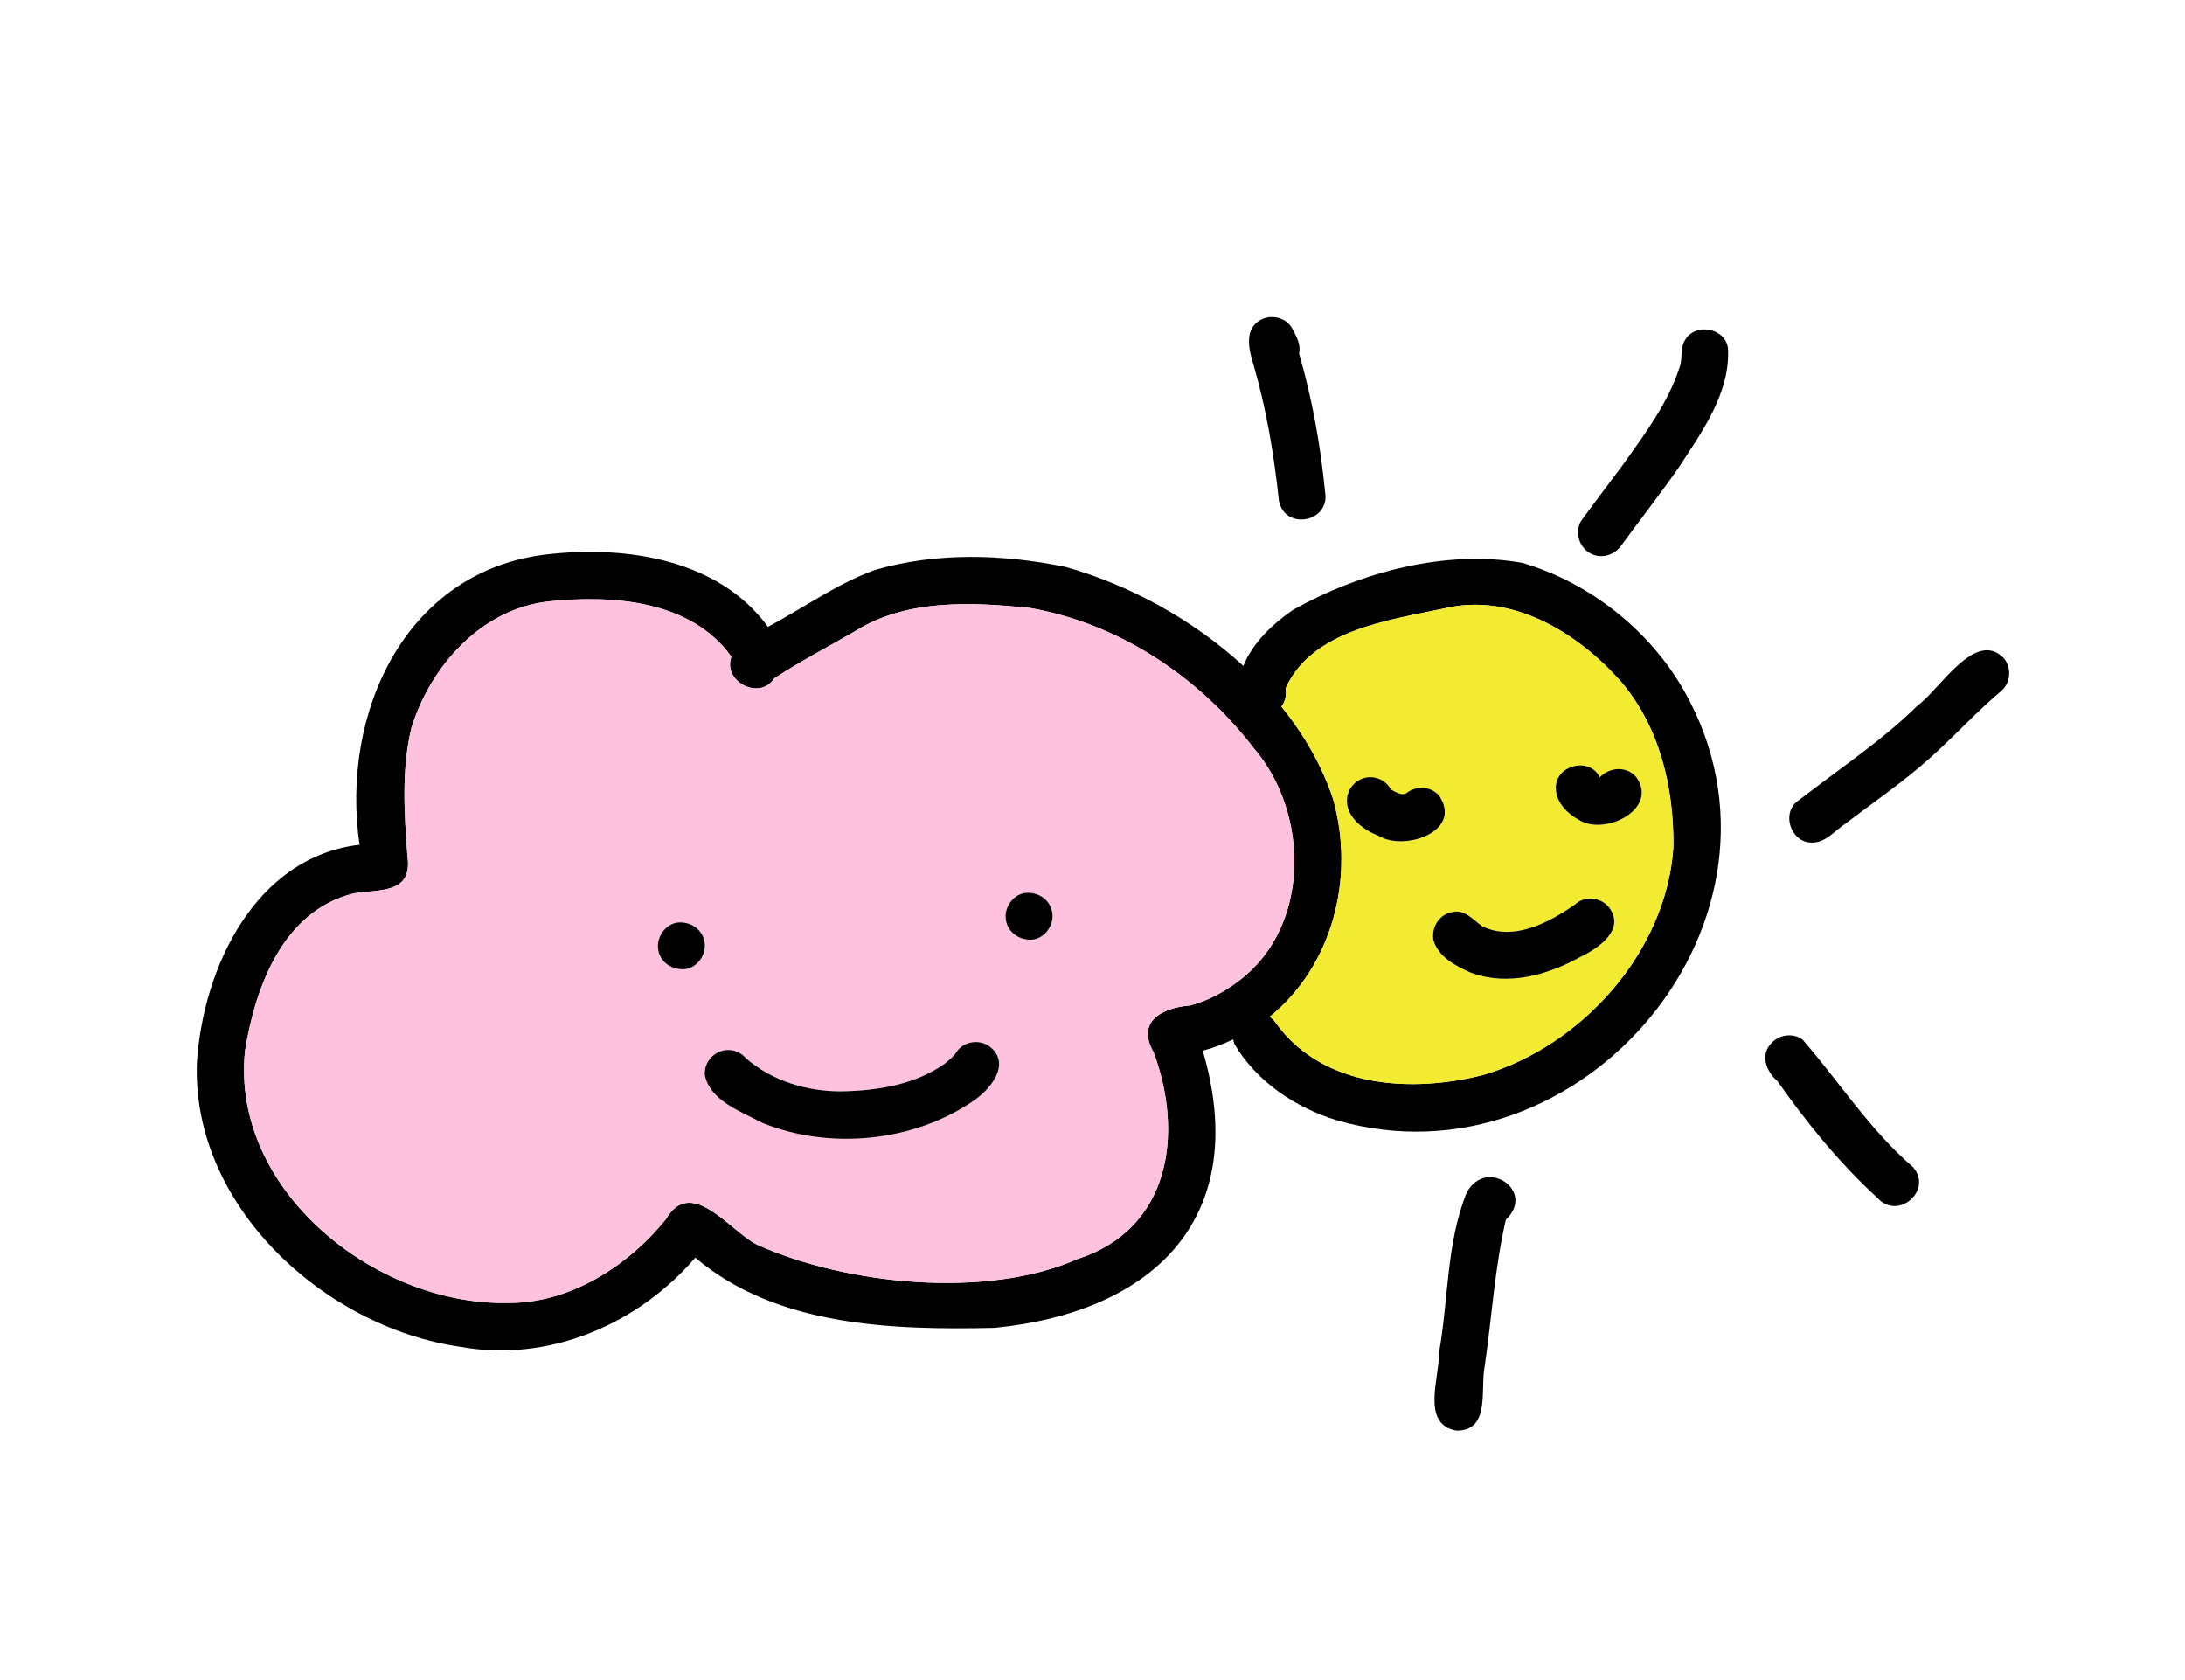 <?xml version="1.0" encoding="UTF-8"?>
<svg id="Calque_17" data-name="Calque 17" xmlns="http://www.w3.org/2000/svg" viewBox="0 0 256.15 196.89">
  <path d="M197.44,80.99c-4.05-7.13-11.1-12.7-18.96-15.01-8.96-1.6-18.96,1.07-26.88,5.5-2.3,1.56-4.77,3.87-5.84,6.58-5.95-5.47-13.43-9.52-20.82-11.6-7.36-1.51-15.2-1.76-22.46.38-4.44,1.64-8.26,4.4-12.45,6.64-5.81-7.97-16.68-9.55-25.89-8.5-16.7,1.92-24.24,18.71-21.99,34.04-12.21,1.44-18.3,14.34-19.06,25.41-.72,16.86,14.9,31.15,30.86,33.44,10.32,1.88,20.81-2.59,27.56-10.45,9.54,8.11,23.16,8.49,35.1,8.23,18.85-1.88,30.09-13.07,24.39-32.49,1.27-.33,2.45-.8,3.58-1.33.02.17.06.34.12.52,2.56,4.41,7.21,7.52,12.05,8.98,28.66,8.25,55.73-23.76,40.69-50.34ZM145.25,114.96c-1.71,1.31-3.64,2.34-5.73,2.9-3.24.25-6.37,1.86-4.28,5.49,3.56,9.57,1.93,20.75-8.92,24.23-10.6,4.7-27.09,3.05-37.61-1.7-3.15-1.6-7.67-8.07-10.64-2.97-4.5,5.56-11.37,9.93-18.69,9.82-15.42.23-32.31-13.21-30.66-29.52,1.21-7.56,4.47-16.44,12.72-18.48,2.95-.53,6.94.14,6.33-4.3-.37-5.03-.73-10.2.47-15.14,2.26-7.27,8.2-13.9,16.06-14.79,7.47-.78,16.7-.17,21.44,6.48-1.06,2.91,3.32,5.19,5.03,2.53,3.04-1.99,6.28-3.66,9.42-5.49,6.04-3.82,13.7-3.46,20.57-2.75,10.35,1.8,19.75,8.02,26.18,16.38,6.59,7.6,6.73,20.98-1.69,27.31ZM173.86,126.01c-8.38,2.12-18.66,1.54-24.2-5.97-.23-.37-.51-.65-.81-.86,7.24-5.85,10.09-16.14,7.42-25.54-1.3-3.92-3.41-7.54-6.05-10.82.41-.53.63-1.25.49-2.13,3.05-6.81,12-7.97,18.55-9.36,7.86-1.91,15.47,2.68,20.62,8.39,4.69,5.38,6.37,12.59,6.29,19.59-.81,12.25-10.71,23.29-22.31,26.7Z"/>
  <path d="M189.88,79.72c-5.15-5.71-12.76-10.3-20.62-8.39-6.55,1.39-15.5,2.55-18.55,9.36.14.88-.08,1.6-.49,2.13,2.64,3.28,4.75,6.9,6.05,10.82,2.67,9.4-.18,19.69-7.42,25.54.3.21.58.49.81.86,5.54,7.51,15.82,8.09,24.2,5.97,11.6-3.41,21.5-14.45,22.31-26.7.08-7-1.6-14.21-6.29-19.59ZM161.64,97.99c-1.68-.65-3.63-2.02-3.74-3.99-.08-1.5,1.1-2.82,2.61-2.9,1.08-.06,2.06.54,2.56,1.45.5.26,1.21.73,1.76.45,1.17-.94,2.88-.88,3.89.28,2.79,4.15-4.01,6.53-7.08,4.71ZM185.32,112.14c-3.86,2.16-8.53,3.47-12.83,1.9-1.78-.76-3.93-1.89-4.46-3.89-.22-1.48.67-2.94,2.18-3.23,1.53-.37,2.45.89,3.55,1.65,3.63,1.81,7.9-.45,10.91-2.57,1.1-1.03,2.94-.82,3.89.28,2.09,2.6-1.08,4.83-3.24,5.86ZM185.01,96.05c-1.29-.7-2.5-1.95-2.61-3.47-.25-2.83,3.89-3.99,5.15-1.47,1.16-1.21,3.14-1.34,4.27-.02,2.7,3.79-3.81,6.99-6.81,4.96Z" fill="#f3ea32"/>
  <path d="M146.94,87.65c-6.43-8.36-15.83-14.58-26.18-16.38-6.87-.71-14.53-1.07-20.57,2.75-3.14,1.83-6.38,3.5-9.42,5.49-1.71,2.66-6.09.38-5.03-2.53-4.74-6.65-13.97-7.26-21.44-6.48-7.86.89-13.8,7.52-16.06,14.79-1.2,4.94-.84,10.11-.47,15.14.61,4.44-3.38,3.77-6.33,4.3-8.25,2.04-11.51,10.92-12.72,18.48-1.65,16.31,15.24,29.75,30.66,29.52,7.32.11,14.19-4.26,18.69-9.82,2.97-5.1,7.49,1.37,10.64,2.97,10.52,4.75,27.01,6.4,37.61,1.7,10.85-3.48,12.48-14.66,8.92-24.23-2.09-3.63,1.04-5.24,4.28-5.49,2.09-.56,4.02-1.59,5.73-2.9,8.42-6.33,8.28-19.71,1.69-27.31ZM80.03,113.62c-1.51,0-2.82-1.04-2.9-2.59-.08-1.44,1.09-2.91,2.6-2.91s2.81,1.04,2.9,2.6c.08,1.44-1.1,2.9-2.6,2.9ZM114.04,129.09c-6.99,4.79-16.86,5.72-24.68,2.53-2.46-1.32-6.15-2.58-6.74-5.64-.09-1.5,1.11-2.82,2.6-2.9.9-.05,1.72.35,2.26.99,3.04,2.64,7.12,3.86,11.1,3.86,4.21-.07,8.7-.77,12.19-3.26.48-.42,1.01-.79,1.35-1.34.81-1.26,2.63-1.54,3.83-.71,2.72,2.02.14,5.13-1.91,6.47ZM120.79,110.15c-1.5,0-2.81-1.04-2.9-2.59-.08-1.44,1.09-2.91,2.6-2.91s2.81,1.04,2.9,2.6c.08,1.44-1.1,2.9-2.6,2.9Z" fill="#ffc2de"/>
  <path d="M149.93,58.71c.72,3.53,6.05,2.49,5.41-1.05-.54-5.5-1.51-10.91-3.05-16.23.25-1.07-.36-2.12-.87-3.04-.69-1.17-2.34-1.53-3.51-.96-2.14,1.03-1.51,3.57-.94,5.39,1.51,5.2,2.39,10.52,2.96,15.89Z"/>
  <path d="M197.6,39.78c-.71.99-.29,2.2-.7,3.28-1.36,4.19-4.05,7.77-6.57,11.32-1.61,2.17-3.25,4.32-4.85,6.5-.89,1.21-.5,3,.71,3.83,1.24.87,2.93.51,3.83-.71,2.24-3.06,4.58-6.06,6.76-9.17,2.72-4.18,6.1-8.81,5.79-14.02-.32-2.35-3.73-3.01-4.98-1.04Z"/>
  <path d="M234.88,77.12c-3.34-3.39-7.52,3.77-10.12,5.62-3.85,3.8-8.23,6.75-12.51,10.02-.52.4-.95.72-1.55,1.17-1.87,1.45-.75,4.75,1.58,4.83,1.69.12,2.8-1.4,4.11-2.25,3.24-2.47,6.77-4.88,9.87-7.66,2.85-2.54,5.42-5.4,8.34-7.85,1.15-.97,1.25-2.76.28-3.89Z"/>
  <path d="M211.3,121.84c-1.24-.87-3.02-.51-3.86.71-1.01,1.26-.35,3.08.91,4.15,3.49,4.95,7.28,9.63,11.75,13.72,2.42,2.68,6.51-.89,4.18-3.6-5.06-4.35-8.66-10.01-12.98-14.98Z"/>
  <path d="M171.94,139.8c-2.39,5.9-2.13,12.58-3.25,18.8.07,2.91-2.15,8.34,2.04,9.09,4.04.07,2.78-4.9,3.32-7.53.84-5.72,1.17-11.56,2.49-17.2,3.56-3.35-2.34-7.38-4.6-3.16Z"/>
  <path d="M82.63,110.72c.08,1.44-1.1,2.9-2.6,2.9s-2.82-1.04-2.9-2.59c-.08-1.44,1.09-2.91,2.6-2.91s2.81,1.04,2.9,2.6Z"/>
  <path d="M123.39,107.25c.08,1.44-1.1,2.9-2.6,2.9s-2.81-1.04-2.9-2.59c-.08-1.44,1.09-2.91,2.6-2.91s2.81,1.04,2.9,2.6Z"/>
  <path d="M114.04,129.09c-6.99,4.79-16.86,5.72-24.68,2.53-2.46-1.32-6.15-2.58-6.74-5.64-.09-1.5,1.11-2.82,2.6-2.9.9-.05,1.72.35,2.26.99,3.04,2.64,7.12,3.86,11.1,3.86,4.21-.07,8.7-.77,12.19-3.26.48-.42,1.01-.79,1.35-1.34.81-1.26,2.63-1.54,3.83-.71,2.72,2.02.14,5.13-1.91,6.47Z"/>
  <path d="M161.64,97.99c-1.68-.65-3.63-2.02-3.74-3.99-.08-1.5,1.1-2.82,2.61-2.9,1.08-.06,2.06.54,2.56,1.45.5.26,1.21.73,1.76.45,1.17-.94,2.88-.88,3.89.28,2.79,4.15-4.01,6.53-7.08,4.71Z"/>
  <path d="M185.01,96.05c-1.29-.7-2.5-1.95-2.61-3.47-.25-2.83,3.89-3.99,5.15-1.47,1.16-1.21,3.14-1.34,4.27-.02,2.7,3.79-3.81,6.99-6.81,4.96Z"/>
  <path d="M185.32,112.14c-3.86,2.16-8.53,3.47-12.83,1.9-1.78-.76-3.93-1.89-4.46-3.89-.22-1.48.67-2.94,2.18-3.23,1.53-.37,2.45.89,3.55,1.65,3.63,1.81,7.9-.45,10.91-2.57,1.1-1.03,2.94-.82,3.89.28,2.09,2.6-1.08,4.83-3.24,5.86Z"/>
</svg>